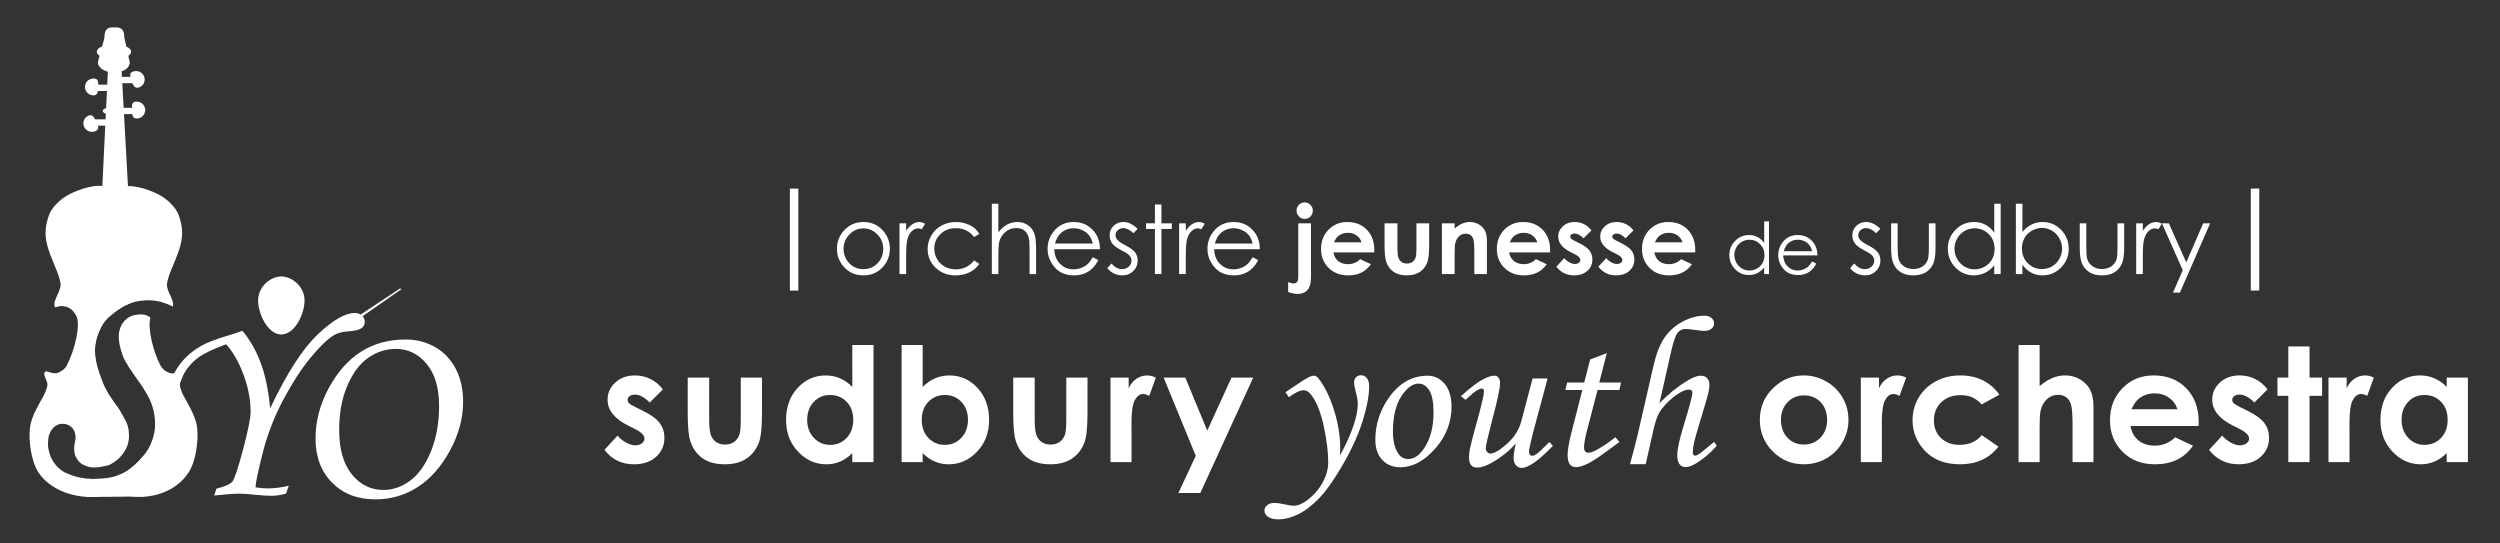 <?xml version="1.0" encoding="utf-8"?>
<!-- Generator: Adobe Illustrator 16.0.4, SVG Export Plug-In . SVG Version: 6.00 Build 0)  -->
<!DOCTYPE svg PUBLIC "-//W3C//DTD SVG 1.1//EN" "http://www.w3.org/Graphics/SVG/1.1/DTD/svg11.dtd">
<svg version="1.1" id="Layer_1" xmlns="http://www.w3.org/2000/svg" xmlns:xlink="http://www.w3.org/1999/xlink" x="0px" y="0px"
	 width="543px" height="118px" viewBox="29.5 98.5 543 118" enable-background="new 29.5 98.5 543 118" xml:space="preserve">
<rect x="29.5" y="98.5" width="543" height="118" fill="#333333" stroke="none"/>
<g>
	<path fill="#FFFFFF" d="M57.686,112.056c0,1.292-1.587,2.142-2.953,2.142H53.84c-1.366,0-3.091-0.905-3.091-2.198l1.426-5.235
		c0-1.293,0.299-2.318,1.665-2.318h0.893c1.366,0,1.762,0.88,1.762,2.173L57.686,112.056z"/>
	<path fill="#FFFFFF" d="M57.984,109.752c0,0.715-1.062,1.294-2.373,1.294h-2.702c-1.31,0-2.373-0.579-2.373-1.294v-0.035
		c0-0.714,1.062-1.294,2.373-1.294h2.702c1.311,0,2.373,0.58,2.373,1.294V109.752z"/>
	<g>
		<path fill="#FFFFFF" d="M54.185,117.578c0,0.38-0.351,0.688-0.785,0.688h-2.749c-0.434,0-0.786-0.308-0.786-0.688l0,0
			c0-0.38,0.352-0.688,0.786-0.688H53.4C53.834,116.89,54.185,117.198,54.185,117.578L54.185,117.578z"/>
		<path fill="#FFFFFF" d="M50.834,117.172c0,1.014-0.006,2.047-1.029,2.047s-1.851-0.821-1.851-1.834
			c0-1.012,0.829-1.834,1.851-1.834S50.834,116.158,50.834,117.172z"/>
	</g>
	<path fill="#FFFFFF" d="M59.226,115.889c0,0.379-0.352,0.688-0.786,0.688h-2.75c-0.433,0-0.785-0.308-0.785-0.688l0,0
		c0-0.38,0.352-0.688,0.785-0.688h2.75C58.874,115.201,59.226,115.508,59.226,115.889L59.226,115.889z"/>
	<path fill="#FFFFFF" d="M58.023,115.844c0.303,0.969,0.619,1.958,1.597,1.668c0.978-0.289,1.525-1.31,1.222-2.279
		c-0.304-0.969-1.342-1.521-2.321-1.231C57.544,114.291,57.721,114.874,58.023,115.844z"/>
	<path fill="#FFFFFF" d="M53.589,125.109c0,0.38-0.351,0.688-0.785,0.688h-2.749c-0.434,0-0.786-0.308-0.786-0.688l0,0
		c0-0.38,0.352-0.688,0.786-0.688h2.749C53.238,124.421,53.589,124.729,53.589,125.109L53.589,125.109z"/>
	<path fill="#FFFFFF" d="M50.276,124.666c0.477,0.901,0.958,1.824,0.049,2.278c-0.91,0.455-2.033,0.092-2.509-0.809
		c-0.476-0.902-0.126-2,0.784-2.455C49.509,123.227,49.8,123.765,50.276,124.666z"/>
	<path fill="#FFFFFF" d="M51.827,122.599c0,0.38,0.594,0.688,1.327,0.688H57.8c0.732,0,1.327-0.309,1.327-0.688l0,0
		c0-0.38-0.594-0.688-1.327-0.688h-4.646C52.421,121.911,51.827,122.219,51.827,122.599L51.827,122.599z"/>
	<path fill="#FFFFFF" d="M58.158,122.193c0,1.013,0.005,2.047,1.028,2.047c1.022,0,1.851-0.821,1.851-1.834
		c0-1.014-0.829-1.835-1.851-1.835S58.158,121.179,58.158,122.193z"/>
	<path fill="#FFFFFF" d="M57.177,167.646c-0.042,0.029-0.083,0.058-0.124,0.086c-0.128,0.091-0.249,0.189-0.364,0.292
		c-0.011,0.011-0.024,0.021-0.035,0.032c-0.002,0.002-0.004,0.004-0.006,0.006c-0.614,0.607-0.96,1.305-1.136,2.025
		c-0.087,0.355-0.277,0.68-0.201,2.1c0.039,0.314,0.072,1.323,0.849,3.595c0.513,1.502,2.954,4.733,3.421,5.396l-0.788-14.237
		C58.214,167.086,57.659,167.326,57.177,167.646z"/>
	<path fill="#FFFFFF" d="M60.492,197.659c-0.357,0.429-0.688,0.917-1.127,1.265c-0.181,0.188-0.371,0.363-0.569,0.529
		c0.26-0.245-1.653,1.606-3.467,2.171c-0.111,0.05-0.626,0.251-0.647,0.26c-1.874,0.736-5.822,0.603-5.293,0.657
		c0.205,0.021-0.427-0.042-0.657-0.064c-0.042,0-0.083-0.003-0.125-0.003l-0.314,3.986l12.679-0.139L60.492,197.659z"/>
	<path fill="#FFFFFF" d="M57.435,191.784c-0.084-0.159-0.201-0.83-0.255-0.983c-0.125-0.339-0.263-0.671-0.43-0.979
		c-0.569-1.05-1.1-2.12-1.816-3.081c-1.253-1.677-2.382-3.321-3.146-5.283c-0.834-2.146-1.551-4.158-1.646-6.486
		c-0.031-0.759,0.014-1.518,0.2-2.256c0.03-0.275,0.273-1.152,0.378-1.423c0.677-1.735,1.221-2.837,2.635-4.09
		c0.256-0.227,1.458-1.227,2.7-1.965c1.161-0.689,2.364-1.126,2.631-1.193l-2.773-50.125h-2.977l-4.149,85.964
		c1.5,0.293,2.925,0.014,4.468-0.398c0.062-0.046,0.135-0.079,0.212-0.118c1.928-0.993,3.571-2.885,3.942-4.99
		c0.078-0.441,0.113-0.891,0.11-1.339C57.518,192.784,57.438,191.839,57.435,191.784z"/>
	<g>
		<path fill="#FFFFFF" d="M47.572,202.347c-1.921-0.238-3.996-1.22-4.196-1.339c-1.406-0.84-2.564-2.25-3.053-3.819
			c-0.148-0.474-0.278-0.961-0.35-1.455c-0.072-0.494-0.041-0.967-0.024-1.462c0.012-0.34,0.053-0.68,0.136-1.011
			c0.344-1.376,1.354-2.665,2.885-2.718c1.562-0.054,2.74,0.976,2.928,2.506c0.083,0.677-0.103,1.338-0.219,2
			c-0.125,0.707-0.076,1.375,0.067,2.076c0.11,0.54,0.433,0.975,0.748,1.414c0.553,0.77,1.526,1.2,2.431,1.392
			c0.337,0.071,0.705,0.045,1.047,0.04c0.417-0.005,0.841-0.004,1.256-0.057c0.064-0.008,0.187-0.269,0.212-0.323
			c0.066-0.145,0.096-0.301,0.109-0.458c0.041-0.498-0.037-1.008-0.06-1.505c-0.034-0.703-0.02-1.407-0.006-2.11
			c0.015-0.84,0.015-1.679-0.002-2.52c-0.017-0.906-0.037-1.812-0.038-2.717c0-0.907,0.01-1.814,0.005-2.722
			c-0.004-0.842-0.022-1.684-0.031-2.526c-0.008-0.703-0.005-1.405-0.003-2.107c0.001-0.516,0-1.03-0.012-1.545
			c-0.004-0.22-0.018-0.44-0.008-0.66c0-0.015,0.009-0.05,0.003-0.063c-0.714-1.655-1.262-4.187-1.265-4.729
			c0-0.028-0.085-2.302,0.166-3.292c0.03-0.275,0.402-1.54,0.568-1.886c0.033-0.068,0.598-1.247,0.671-1.394l0.498-30.397
			c-2.439-0.511-6.363,1.078-7.869,1.949c-1.913,1.109-3.511,2.862-4.015,4.292c-0.762,2.165-1.064,4.031-0.354,6.695
			c0.679,2.549,2.023,4.971,2.64,7.181c0.399,1.428,0.199,1.633-0.003,2.347c-0.25,0.887-1.143,2.257-1.125,3.158
			c0.025,1.31,0.545,0.203,1.971,0.414c1.516,0.224,2.063,0.946,2.703,1.935c1.201,1.857-0.319,7.861-1.971,10.923
			c-0.615,1.142-1.68,1.524-2.007,1.635c-1.414,0.482-2.781-1.135-2.888,0.265c-0.025,0.331,0.593,1.593,0.668,1.986
			c0.105,0.542-0.145,1.077-0.283,1.517c-0.27,0.852-0.842,1.729-1.291,2.572c-1.041,1.948-2.049,3.739-2.234,5.885
			c-0.232,2.701,0.287,6.967,1.892,9.417c2.506,3.824,8.056,5.793,13.061,5.21l0.078-3.719
			C50.468,202.622,48.696,202.537,47.572,202.347z"/>
		<path fill="#FFFFFF" d="M68.65,151.922c0.717-2.665,0.42-4.531-0.336-6.694c-0.5-1.428-2.093-3.177-4.003-4.28
			c-1.502-0.869-5.422-2.446-7.863-1.928l0.624,25.62c1.761-0.837,4.048-0.915,4.321-0.909c0.809-0.061,1.9,0.084,2.675,0.23
			c0.266,0.05,2.442,0.727,2.964,1.152c0.042-0.101,0.064-0.258,0.07-0.5c0.021-0.902-0.87-2.269-1.117-3.155
			c-0.2-0.715-0.399-0.918,0.003-2.347C66.612,156.898,67.962,154.473,68.65,151.922z"/>
		<path fill="#FFFFFF" d="M72.356,191.73c-0.178-2.145-1.182-3.934-2.217-5.879c-0.448-0.841-1.017-1.715-1.284-2.568
			c-0.137-0.439-0.385-0.974-0.279-1.515c0.077-0.394,0.698-1.658,0.674-1.988c-0.104-1.399-1.475,0.221-2.888-0.257
			c-0.326-0.11-1.39-0.489-2.001-1.63c-1.501-2.794-2.881-8.038-2.188-10.342c-0.114-0.088-0.223-0.18-0.324-0.283
			c-0.056-0.047-0.088-0.079-0.112-0.103c-0.012-0.006-0.024-0.013-0.037-0.02c-1.289-0.635-3.13-0.388-4.45,0.451
			c-0.035,0.024-0.07,0.048-0.105,0.072l0.25,10.296c0.038,0.085,0.075,0.172,0.11,0.258c0.033,0.042,0.068,0.08,0.099,0.127
			c1.384,2.153,3.756,5.144,4.722,7.645c0.453,1.171,0.727,2.356,0.821,3.61c0.092,1.223,0.017,2.485-0.314,3.67
			c-0.359,1.289-0.911,2.554-1.713,3.631c-0.16,0.215-0.337,0.415-0.512,0.615c-0.403,0.458-0.756,1.014-1.241,1.4
			c-0.167,0.173-0.345,0.334-0.527,0.49c-0.29,0.275-0.59,0.536-0.902,0.781l0.149,6.127c5.003,0.568,9.833-1.337,12.35-5.167
			C72.051,198.698,72.582,194.43,72.356,191.73z"/>
	</g>
</g>
<g>
	<path fill="#FFFFFF" d="M92.23,203.997l-0.613,1.726c-1.211,0.312-2.246,0.468-3.104,0.468c-0.917,0-2.128-0.078-3.631-0.234
		c-1.425-0.156-2.558-0.233-3.397-0.233c-1.19,0-3.016,0.136-5.476,0.409l0.497-1.491c1.832-0.468,2.982-0.974,3.45-1.52
		c0.468-0.546,1.247-2.88,2.339-7.003c1.091-4.123,1.638-6.837,1.638-8.143c0-2.612-0.508-5.292-1.521-8.041
		c-1.013-2.749-2.281-4.971-3.801-6.667c-2.865,1.053-4.917,2.042-6.155,2.968c-1.238,0.926-2.232,2.062-2.982,3.407
		c-0.75,1.345-1.125,2.524-1.125,3.538c0,0.994,0.448,1.92,1.345,2.778c0.76,0.741,1.14,1.394,1.14,1.959
		c0,0.507-0.151,0.926-0.453,1.257c-0.303,0.332-0.677,0.497-1.125,0.497c-0.8,0-1.473-0.39-2.018-1.17
		c-0.741-1.071-1.111-2.358-1.111-3.859c0-2.164,0.604-4.2,1.813-6.111c1.208-1.91,2.895-3.509,5.059-4.795
		c1.267-0.76,3.353-1.569,6.257-2.427c1.072-0.312,2.037-0.633,2.895-0.965c1.645,1.969,2.967,4.284,3.966,6.944
		c0.999,2.661,1.684,5.96,2.057,9.897c3.62-7.612,7.07-12.966,10.35-16.06c3.28-3.094,5.952-4.641,8.016-4.641
		c0.643,0,1.167,0.186,1.576,0.556c0.409,0.37,0.613,0.829,0.613,1.374c0,0.565-0.239,1.023-0.717,1.374s-1.41,0.575-2.795,0.673
		c-1.366,0.098-2.419,0.371-3.16,0.82c-1.464,0.898-3.186,2.557-5.166,4.978c-1.98,2.42-3.937,5.446-5.868,9.077
		s-3.401,7.41-4.409,11.338c-1.008,3.928-1.55,6.486-1.627,7.675c0.919,0.157,1.829,0.234,2.728,0.234
		C89.082,204.582,90.587,204.387,92.23,203.997z"/>
</g>
<g>
	<path fill="#FFFFFF" d="M117.578,172.24c2.382,0,4.534,0.553,6.453,1.659c1.919,1.106,3.409,2.685,4.469,4.737
		c1.059,2.052,1.588,4.439,1.588,7.162c0,3.556-0.955,7.083-2.865,10.581c-1.911,3.5-4.246,6.137-7.006,7.915
		c-2.762,1.778-5.825,2.667-9.191,2.667c-3.876,0-7.011-1.21-9.403-3.631c-2.392-2.42-3.588-5.607-3.588-9.56
		c0-3.782,0.955-7.437,2.865-10.964c1.91-3.526,4.254-6.169,7.035-7.928C110.712,173.119,113.928,172.24,117.578,172.24z
		 M115.507,174.282c-2.194,0-4.212,0.648-6.056,1.945c-1.844,1.297-3.352,3.322-4.524,6.076c-1.173,2.754-1.759,5.948-1.759,9.583
		c0,4.165,0.917,7.377,2.751,9.639c1.834,2.262,4.123,3.393,6.865,3.393c2.042,0,3.976-0.672,5.801-2.016
		c1.824-1.344,3.328-3.459,4.51-6.346c1.182-2.886,1.773-6.204,1.773-9.951c0-3.88-0.903-6.904-2.709-9.072
		C120.352,175.365,118.135,174.282,115.507,174.282z"/>
</g>
<g>
	<path fill="#FFFFFF" d="M95.647,163.801c0.001,2.646-1.921,7.258-5.042,7.359c-3.12-0.102-5.042-4.713-5.042-7.359
		c-0.048-2.683,2.252-5.134,5.042-5.271C93.395,158.667,95.696,161.118,95.647,163.801z"/>
</g>
<polygon fill="#FFFFFF" points="116.718,161.286 116.377,161.166 107.073,167.32 107.398,167.775 "/>
<rect x="201.059" y="139.462" fill="#FFFFFF" width="1.841" height="22.147"/>
<g>
	<path fill="#FFFFFF" d="M421.253,180.041c1.731,0,3.36,0.433,4.884,1.3c1.521,0.867,2.714,2.04,3.568,3.525
		c0.854,1.484,1.282,3.087,1.282,4.808c0,1.732-0.431,3.352-1.293,4.858c-0.86,1.508-2.032,2.686-3.519,3.535
		c-1.483,0.85-3.119,1.274-4.908,1.274c-2.63,0-4.878-0.936-6.737-2.809c-1.861-1.873-2.791-4.148-2.791-6.823
		c0-2.868,1.054-5.259,3.153-7.171C416.738,180.874,418.857,180.041,421.253,180.041z M421.328,184.377
		c-1.43,0-2.621,0.497-3.574,1.493c-0.951,0.996-1.429,2.27-1.429,3.82c0,1.596,0.473,2.891,1.414,3.88
		c0.939,0.991,2.131,1.484,3.573,1.484s2.642-0.5,3.599-1.5c0.958-1.001,1.437-2.288,1.437-3.864c0-1.573-0.47-2.854-1.413-3.839
		C423.995,184.869,422.795,184.377,421.328,184.377z"/>
	<path fill="#FFFFFF" d="M433.671,180.513h3.946v2.312c0.425-0.91,0.995-1.602,1.706-2.074c0.706-0.474,1.48-0.709,2.327-0.709
		c0.596,0,1.22,0.158,1.871,0.472l-1.436,3.965c-0.537-0.27-0.985-0.406-1.333-0.406c-0.708,0-1.306,0.438-1.796,1.317
		c-0.488,0.877-0.733,2.598-0.733,5.162l0.02,0.896v7.422h-4.572V180.513L433.671,180.513z"/>
	<path fill="#FFFFFF" d="M463.764,184.226l-3.831,2.108c-0.721-0.754-1.434-1.276-2.138-1.568s-1.527-0.439-2.475-0.439
		c-1.723,0-3.115,0.515-4.18,1.542c-1.064,1.027-1.598,2.343-1.598,3.948c0,1.561,0.514,2.836,1.538,3.824
		c1.023,0.987,2.369,1.482,4.035,1.482c2.061,0,3.668-0.703,4.814-2.108l3.633,2.487c-1.97,2.56-4.748,3.839-8.335,3.839
		c-3.227,0-5.757-0.957-7.582-2.869c-1.829-1.911-2.74-4.149-2.74-6.713c0-1.779,0.441-3.415,1.329-4.911
		c0.89-1.495,2.131-2.67,3.724-3.525c1.589-0.854,3.367-1.282,5.337-1.282c1.822,0,3.46,0.364,4.91,1.087
		C461.656,181.855,462.846,182.886,463.764,184.226z"/>
	<path fill="#FFFFFF" d="M467.936,173.43h4.568v8.94c0.899-0.777,1.806-1.358,2.719-1.746c0.908-0.388,1.831-0.583,2.767-0.583
		c1.82,0,3.354,0.631,4.604,1.889c1.07,1.092,1.604,2.693,1.604,4.809v12.13h-4.538v-8.047c0-2.126-0.104-3.564-0.304-4.319
		c-0.201-0.753-0.549-1.317-1.035-1.686c-0.491-0.372-1.096-0.558-1.815-0.558c-0.937,0-1.733,0.311-2.405,0.927
		c-0.668,0.62-1.134,1.465-1.392,2.532c-0.135,0.552-0.203,1.812-0.203,3.781v7.371h-4.567v-25.44H467.936z"/>
	<path fill="#FFFFFF" d="M507.038,191.024h-14.794c0.214,1.306,0.784,2.342,1.713,3.114c0.925,0.769,2.112,1.155,3.551,1.155
		c1.724,0,3.197-0.603,4.438-1.808l3.878,1.824c-0.964,1.373-2.122,2.386-3.479,3.044c-1.348,0.658-2.95,0.987-4.806,0.987
		c-2.88,0-5.221-0.908-7.033-2.725c-1.811-1.815-2.716-4.089-2.716-6.824c0-2.799,0.904-5.125,2.704-6.975
		c1.808-1.849,4.069-2.775,6.793-2.775c2.89,0,5.241,0.927,7.051,2.775c1.813,1.85,2.719,4.293,2.719,7.331L507.038,191.024z
		 M502.433,187.396c-0.304-1.023-0.902-1.856-1.8-2.497c-0.893-0.642-1.935-0.961-3.116-0.961c-1.286,0-2.411,0.36-3.381,1.079
		c-0.604,0.451-1.172,1.244-1.688,2.379H502.433z"/>
	<path fill="#FFFFFF" d="M522,183.078l-2.847,2.852c-1.158-1.148-2.211-1.722-3.157-1.722c-0.515,0-0.921,0.109-1.214,0.329
		c-0.291,0.221-0.44,0.495-0.44,0.819c0,0.247,0.096,0.474,0.281,0.683c0.185,0.208,0.643,0.492,1.373,0.853l1.688,0.843
		c1.774,0.877,2.995,1.771,3.659,2.683c0.666,0.91,0.995,1.98,0.995,3.206c0,1.628-0.598,2.991-1.794,4.082
		c-1.2,1.091-2.806,1.636-4.817,1.636c-2.676,0-4.812-1.046-6.411-3.138l2.837-3.088c0.54,0.632,1.172,1.14,1.896,1.526
		c0.728,0.388,1.367,0.583,1.931,0.583c0.609,0,1.097-0.146,1.47-0.439c0.371-0.292,0.558-0.628,0.558-1.011
		c0-0.708-0.669-1.401-2.01-2.076l-1.549-0.776c-2.973-1.496-4.455-3.368-4.455-5.617c0-1.451,0.555-2.691,1.676-3.72
		c1.122-1.029,2.552-1.544,4.298-1.544c1.188,0,2.313,0.261,3.363,0.785C520.381,181.348,521.271,182.101,522,183.078z"/>
	<path fill="#FFFFFF" d="M526.526,173.749h4.604v6.764h2.733v3.965h-2.733v14.391h-4.604v-14.391h-2.363v-3.965h2.363V173.749z"/>
	<path fill="#FFFFFF" d="M535.244,180.513h3.951v2.312c0.428-0.91,0.992-1.602,1.702-2.074c0.708-0.474,1.483-0.709,2.329-0.709
		c0.597,0,1.218,0.158,1.872,0.472l-1.438,3.965c-0.535-0.27-0.98-0.406-1.328-0.406c-0.709,0-1.31,0.438-1.798,1.317
		c-0.488,0.878-0.734,2.598-0.734,5.162l0.017,0.896v7.422h-4.572L535.244,180.513L535.244,180.513z"/>
	<path fill="#FFFFFF" d="M560.924,180.513h4.604v18.356h-4.604v-1.94c-0.896,0.856-1.803,1.471-2.705,1.846
		c-0.906,0.378-1.884,0.566-2.939,0.566c-2.372,0-4.421-0.918-6.15-2.758c-1.73-1.839-2.597-4.126-2.597-6.858
		c0-2.834,0.838-5.157,2.513-6.967c1.675-1.811,3.707-2.717,6.102-2.717c1.099,0,2.133,0.208,3.099,0.625
		c0.968,0.417,1.86,1.042,2.681,1.872v-2.025H560.924z M556.085,184.294c-1.428,0-2.61,0.501-3.551,1.508
		c-0.941,1.008-1.412,2.298-1.412,3.873c0,1.585,0.479,2.89,1.438,3.912c0.959,1.025,2.141,1.537,3.538,1.537
		c1.448,0,2.646-0.504,3.601-1.511c0.953-1.006,1.43-2.325,1.43-3.954c0-1.598-0.477-2.891-1.43-3.881
		C558.744,184.789,557.539,184.294,556.085,184.294z"/>
</g>
<g>
	<path fill="#FFFFFF" d="M173.472,183.08l-2.852,2.852c-1.157-1.148-2.208-1.721-3.153-1.721c-0.518,0-0.924,0.109-1.216,0.329
		c-0.292,0.22-0.438,0.493-0.438,0.818c0,0.249,0.092,0.475,0.278,0.683c0.186,0.209,0.644,0.493,1.375,0.854l1.687,0.842
		c1.777,0.878,2.998,1.771,3.661,2.684c0.664,0.91,0.995,1.979,0.995,3.206c0,1.628-0.598,2.989-1.796,4.081
		c-1.199,1.091-2.804,1.636-4.817,1.636c-2.677,0-4.814-1.046-6.411-3.137l2.834-3.087c0.541,0.63,1.173,1.139,1.899,1.525
		c0.726,0.389,1.368,0.583,1.931,0.583c0.607,0,1.097-0.146,1.468-0.439c0.372-0.292,0.557-0.629,0.557-1.011
		c0-0.708-0.67-1.399-2.007-2.075l-1.553-0.776c-2.969-1.497-4.453-3.369-4.453-5.618c0-1.45,0.56-2.69,1.678-3.72
		c1.119-1.029,2.55-1.542,4.293-1.542c1.192,0,2.315,0.26,3.367,0.784C171.851,181.35,172.741,182.102,173.472,183.08z"/>
	<path fill="#FFFFFF" d="M178.873,180.515h4.655v8.84c0,1.722,0.118,2.918,0.355,3.587c0.236,0.668,0.618,1.188,1.143,1.56
		c0.523,0.371,1.169,0.557,1.936,0.557c0.766,0,1.417-0.183,1.953-0.548c0.536-0.365,0.934-0.902,1.192-1.612
		c0.191-0.528,0.288-1.659,0.288-3.391v-8.993H195v7.778c0,3.208-0.251,5.398-0.759,6.58c-0.618,1.439-1.529,2.546-2.732,3.313
		c-1.204,0.771-2.733,1.156-4.589,1.156c-2.013,0-3.642-0.449-4.882-1.349c-1.245-0.899-2.118-2.154-2.625-3.762
		c-0.361-1.113-0.539-3.138-0.539-6.072L178.873,180.515L178.873,180.515z"/>
	<path fill="#FFFFFF" d="M214.621,173.431h4.606v25.442h-4.606v-1.941c-0.899,0.856-1.8,1.47-2.705,1.846
		c-0.905,0.378-1.885,0.565-2.94,0.565c-2.37,0-4.421-0.919-6.151-2.757c-1.73-1.84-2.594-4.126-2.594-6.858
		c0-2.833,0.837-5.156,2.511-6.965c1.672-1.812,3.707-2.717,6.099-2.717c1.102,0,2.135,0.207,3.101,0.623
		c0.966,0.416,1.86,1.041,2.68,1.872L214.621,173.431L214.621,173.431z M209.779,184.294c-1.424,0-2.606,0.504-3.548,1.51
		c-0.941,1.008-1.411,2.298-1.411,3.873c0,1.585,0.479,2.89,1.437,3.913s2.138,1.536,3.539,1.536c1.447,0,2.646-0.503,3.599-1.51
		c0.954-1.008,1.43-2.326,1.43-3.956c0-1.598-0.476-2.891-1.43-3.881C212.44,184.791,211.236,184.294,209.779,184.294z"/>
	<path fill="#FFFFFF" d="M229.905,173.431v9.109c0.832-0.831,1.732-1.456,2.699-1.872c0.967-0.417,2.002-0.623,3.105-0.623
		c2.394,0,4.43,0.904,6.106,2.717c1.676,1.809,2.514,4.133,2.514,6.965c0,2.732-0.865,5.018-2.598,6.858
		c-1.732,1.838-3.786,2.757-6.158,2.757c-1.056,0-2.042-0.188-2.952-0.565c-0.912-0.376-1.816-0.99-2.716-1.846v1.941h-4.572V173.43
		L229.905,173.431L229.905,173.431z M234.748,184.294c-1.45,0-2.654,0.497-3.61,1.485c-0.957,0.99-1.434,2.283-1.434,3.881
		c0,1.63,0.477,2.948,1.434,3.956c0.956,1.007,2.16,1.51,3.61,1.51c1.405,0,2.589-0.512,3.552-1.536
		c0.961-1.023,1.441-2.328,1.441-3.913c0-1.575-0.472-2.865-1.417-3.873C237.38,184.798,236.187,184.294,234.748,184.294z"/>
	<path fill="#FFFFFF" d="M249.576,180.515h4.657v8.84c0,1.722,0.117,2.918,0.354,3.587c0.237,0.668,0.618,1.188,1.142,1.56
		c0.525,0.371,1.169,0.557,1.936,0.557c0.768,0,1.419-0.183,1.954-0.548c0.535-0.365,0.932-0.902,1.192-1.612
		c0.192-0.528,0.288-1.659,0.288-3.391v-8.993h4.606v7.778c0,3.208-0.254,5.398-0.76,6.58c-0.618,1.439-1.529,2.546-2.733,3.313
		c-1.203,0.771-2.732,1.156-4.588,1.156c-2.014,0-3.642-0.449-4.883-1.349c-1.244-0.899-2.117-2.154-2.624-3.762
		c-0.36-1.113-0.541-3.138-0.541-6.072V180.515L249.576,180.515z"/>
	<path fill="#FFFFFF" d="M270.698,180.515h3.948v2.312c0.429-0.911,0.996-1.603,1.703-2.074c0.709-0.473,1.486-0.708,2.33-0.708
		c0.596,0,1.219,0.156,1.873,0.47l-1.435,3.965c-0.539-0.269-0.984-0.403-1.332-0.403c-0.708,0-1.309,0.438-1.798,1.313
		c-0.488,0.878-0.733,2.599-0.733,5.164l0.017,0.895v7.424h-4.572L270.698,180.515L270.698,180.515z"/>
	<path fill="#FFFFFF" d="M282.243,180.515h4.707l4.768,11.519l5.262-11.519h4.72l-11.496,25.07h-4.758l3.774-8.083L282.243,180.515z
		"/>
</g>
<g>
	<path fill="#FFFFFF" d="M309.436,184.766l-0.729-1.075l1.69-1.142c1.646-1.127,2.804-1.852,3.477-2.172
		c0.379-0.183,0.729-0.275,1.05-0.275c0.322,0,0.625,0.185,0.914,0.548c1.343,1.691,2.47,3.971,3.384,6.841
		c0.915,2.87,1.369,5.651,1.369,8.348c0,0.351-0.014,0.882-0.045,1.6c2.574-4.743,3.864-8.509,3.864-11.3
		c0-0.578-0.132-1.348-0.388-2.31c-0.276-1.067-0.414-1.829-0.414-2.287c0-0.442,0.141-0.807,0.424-1.097
		c0.279-0.29,0.636-0.435,1.062-0.435c0.536,0,0.966,0.204,1.291,0.619c0.327,0.409,0.492,0.996,0.492,1.758
		c0,1.966-0.448,4.415-1.347,7.348c-0.902,2.933-2.312,6.087-4.24,9.462c-1.932,3.375-3.689,5.881-5.281,7.521
		c-1.592,1.636-3.132,2.812-4.617,3.519c-1.483,0.71-2.891,1.063-4.217,1.063c-1.005,0-1.763-0.187-2.274-0.561
		c-0.509-0.372-0.765-0.818-0.765-1.337c0-0.456,0.198-0.848,0.595-1.177c0.397-0.328,0.929-0.492,1.6-0.492
		c0.518,0,1.227,0.098,2.126,0.298c0.959,0.213,1.614,0.319,1.965,0.319c0.929,0,1.911-0.388,2.949-1.164
		c1.415-1.065,2.54-2.338,3.371-3.813c0.829-1.478,1.245-2.969,1.245-4.477c0-2.115-0.309-4.658-0.926-7.626
		c-0.619-2.968-1.49-5.237-2.615-6.804c-0.567-0.808-1.168-1.21-1.809-1.21C311.891,183.258,310.823,183.758,309.436,184.766z"/>
	<path fill="#FFFFFF" d="M339.562,180.102c1.492,0,2.733,0.595,3.726,1.784c0.987,1.188,1.485,2.842,1.485,4.96
		c0,3.382-1.19,6.418-3.567,9.107c-2.375,2.69-4.89,4.035-7.54,4.035c-1.63,0-2.945-0.534-3.943-1.6
		c-1-1.065-1.498-2.522-1.498-4.364c0-3.201,0.916-6.158,2.744-8.87C333.268,181.786,336.131,180.102,339.562,180.102z
		 M337.618,181.816c-1.295,0-2.55,0.926-3.761,2.777c-1.211,1.851-1.814,4.408-1.814,7.669c0,1.98,0.372,3.542,1.118,4.686
		c0.549,0.839,1.278,1.256,2.19,1.256c1.283,0,2.449-0.792,3.5-2.376c1.342-2.058,2.014-4.61,2.014-7.658
		c0-2.286-0.309-3.916-0.928-4.892C339.32,182.305,338.546,181.816,337.618,181.816z"/>
	<path fill="#FFFFFF" d="M362.386,180.697h3.255l-2.146,7.988c-1.266,4.64-1.898,7.279-1.898,7.92c0,0.291,0.07,0.512,0.207,0.662
		c0.137,0.155,0.288,0.23,0.457,0.23c0.258,0,0.562-0.114,0.915-0.344c0.503-0.35,1.455-1.233,2.857-2.651l0.754,0.845
		c-3.063,3.186-5.318,4.776-6.769,4.776c-0.484,0-0.9-0.186-1.246-0.559c-0.34-0.374-0.514-0.902-0.514-1.588
		c0-0.793,0.166-1.853,0.495-3.178c-1.354,1.554-3.03,2.919-5.024,4.092c-1.322,0.776-2.474,1.166-3.449,1.166
		c-0.533,0-0.951-0.177-1.254-0.528c-0.306-0.35-0.457-0.907-0.457-1.668c0-0.595,0.067-1.236,0.203-1.923
		c0.201-0.961,0.703-2.893,1.508-5.792c1.022-3.675,1.535-5.882,1.535-6.613c0-0.428-0.153-0.641-0.459-0.641
		c-0.271,0-0.648,0.142-1.119,0.423c-0.473,0.282-1.279,0.964-2.422,2.046l-1.008-0.801c2.041-1.829,3.601-3.028,4.672-3.601
		c1.078-0.57,1.941-0.857,2.599-0.857c0.364,0,0.661,0.134,0.892,0.401c0.229,0.266,0.342,0.683,0.342,1.246
		c0,1.054-0.549,3.64-1.646,7.76c-0.976,3.707-1.461,5.821-1.461,6.341c0,0.32,0.101,0.596,0.31,0.823
		c0.203,0.227,0.426,0.344,0.672,0.344c0.852,0,2.062-0.705,3.631-2.115c1.565-1.409,2.598-3.011,3.082-4.81L362.386,180.697z"/>
	<path fill="#FFFFFF" d="M374.876,176.583l3.629-1.394l-1.644,6.397h4.73l-0.365,1.624h-4.736l-1.994,7.66
		c-0.63,2.3-0.947,3.899-0.947,4.796c0,0.412,0.088,0.71,0.264,0.893c0.177,0.184,0.416,0.273,0.722,0.273
		c0.47,0,1.194-0.281,2.171-0.844c1.279-0.748,2.501-1.594,3.656-2.538l0.867,1.051c-3.336,2.514-5.568,4.054-6.694,4.617
		c-1.13,0.564-2.036,0.847-2.724,0.847c-0.561,0-1.008-0.206-1.336-0.618c-0.326-0.411-0.49-1.082-0.49-2.011
		c0-1.097,0.291-2.774,0.869-5.029l2.328-9.097h-3.705l0.412-1.624h3.705L374.876,176.583z"/>
	<path fill="#FFFFFF" d="M401.801,194.479l0.592,0.845c-1.399,1.554-2.842,2.79-4.317,3.703c-1.005,0.626-1.836,0.938-2.491,0.938
		c-0.533,0-0.965-0.215-1.291-0.641c-0.33-0.426-0.49-1.088-0.49-1.988c0-0.61,0.125-1.497,0.375-2.662
		c0.252-1.168,0.965-3.67,2.137-7.51c0.52-1.89,0.778-2.994,0.778-3.315c0-0.488-0.26-0.731-0.778-0.731
		c-0.644,0-1.445,0.32-2.408,0.958c-1.346,0.882-2.536,2.005-3.575,3.375c-0.656,0.874-1.188,2.171-1.583,3.892l-1.803,7.98h-3.405
		c0.729-2.664,1.295-4.839,1.688-6.53l3.361-14.658c0.608-2.708,1.414-4.793,2.408-6.254c1.001-1.461,2.307-2.628,3.913-3.501
		c1.604-0.871,3.192-1.306,4.763-1.306c0.656,0,1.176,0.162,1.557,0.486c0.383,0.324,0.571,0.735,0.571,1.229
		c0,0.418-0.187,0.785-0.562,1.101c-0.374,0.318-0.88,0.476-1.521,0.476c-0.368,0-0.84-0.041-1.421-0.122
		c-1.312-0.192-2.219-0.289-2.722-0.289c-0.703,0-1.276,0.283-1.717,0.849c-0.44,0.567-0.901,1.897-1.375,3.997l-2.549,11.282
		c1.817-1.902,3.791-3.506,5.926-4.815c1.251-0.777,2.262-1.165,3.021-1.165c0.595,0,1.062,0.177,1.396,0.527
		c0.339,0.348,0.506,0.836,0.506,1.462c0,0.518-0.062,1.037-0.188,1.554c-0.194,0.899-0.662,2.53-1.396,4.892
		c-0.993,3.262-1.578,5.287-1.753,6.079c-0.178,0.792-0.264,1.5-0.264,2.127c0,0.244,0.038,0.426,0.125,0.548
		c0.081,0.122,0.208,0.183,0.376,0.183c0.367,0,1.054-0.433,2.058-1.304C400.305,195.698,400.992,195.135,401.801,194.479z"/>
</g>
<g>
	<path fill="#FFFFFF" d="M217.039,146.72c1.698,0,3.104,0.615,4.22,1.844c1.016,1.122,1.522,2.45,1.522,3.982
		c0,1.539-0.536,2.886-1.607,4.035c-1.073,1.152-2.45,1.729-4.135,1.729c-1.692,0-3.073-0.577-4.145-1.729
		c-1.074-1.149-1.609-2.496-1.609-4.035c0-1.525,0.507-2.85,1.522-3.972C213.924,147.338,215.334,146.72,217.039,146.72z
		 M217.034,148.108c-1.178,0-2.193,0.434-3.041,1.309c-0.847,0.87-1.27,1.923-1.27,3.16c0,0.796,0.192,1.537,0.579,2.226
		c0.385,0.69,0.907,1.221,1.565,1.597c0.657,0.375,1.379,0.563,2.166,0.563c0.786,0,1.508-0.188,2.165-0.563
		c0.658-0.375,1.18-0.907,1.565-1.597c0.387-0.688,0.579-1.43,0.579-2.226c0-1.236-0.425-2.29-1.275-3.16
		C219.218,148.542,218.206,148.108,217.034,148.108z"/>
	<path fill="#FFFFFF" d="M224.868,147.005h1.449v1.61c0.432-0.634,0.886-1.109,1.368-1.424c0.479-0.314,0.979-0.471,1.498-0.471
		c0.392,0,0.811,0.126,1.256,0.375l-0.739,1.196c-0.298-0.129-0.547-0.192-0.75-0.192c-0.474,0-0.93,0.193-1.368,0.582
		c-0.438,0.389-0.773,0.991-1.002,1.809c-0.176,0.627-0.263,1.898-0.263,3.808v3.727h-1.449V147.005z"/>
	<path fill="#FFFFFF" d="M242.199,149.294l-1.124,0.699c-0.972-1.29-2.296-1.935-3.976-1.935c-1.343,0-2.457,0.434-3.344,1.296
		c-0.887,0.862-1.331,1.911-1.331,3.146c0,0.804,0.204,1.558,0.612,2.265c0.407,0.709,0.967,1.259,1.68,1.65
		c0.71,0.392,1.508,0.586,2.391,0.586c1.621,0,2.94-0.645,3.967-1.933l1.124,0.738c-0.527,0.793-1.234,1.409-2.123,1.847
		c-0.887,0.436-1.897,0.656-3.033,0.656c-1.742,0-3.188-0.554-4.335-1.663c-1.148-1.108-1.722-2.455-1.722-4.042
		c0-1.066,0.269-2.056,0.805-2.972c0.538-0.915,1.275-1.63,2.213-2.142c0.938-0.514,1.989-0.771,3.151-0.771
		c0.729,0,1.433,0.113,2.111,0.335c0.678,0.223,1.255,0.515,1.728,0.87C241.467,148.285,241.868,148.741,242.199,149.294z"/>
	<path fill="#FFFFFF" d="M244.924,142.75h1.418v6.229c0.574-0.756,1.206-1.321,1.894-1.696c0.689-0.374,1.436-0.563,2.239-0.563
		c0.823,0,1.556,0.21,2.194,0.627c0.638,0.42,1.108,0.981,1.412,1.688c0.304,0.706,0.457,1.812,0.457,3.318v5.672h-1.418v-5.257
		c0-1.269-0.051-2.116-0.152-2.542c-0.177-0.729-0.496-1.28-0.958-1.647c-0.463-0.366-1.068-0.55-1.818-0.55
		c-0.858,0-1.625,0.283-2.304,0.849c-0.68,0.568-1.127,1.271-1.342,2.107c-0.136,0.541-0.203,1.54-0.203,2.999v4.041h-1.418
		L244.924,142.75L244.924,142.75z"/>
	<path fill="#FFFFFF" d="M266.854,154.37l1.195,0.629c-0.391,0.768-0.846,1.388-1.358,1.862c-0.514,0.472-1.092,0.832-1.734,1.078
		s-1.369,0.371-2.179,0.371c-1.799,0-3.205-0.59-4.218-1.768c-1.014-1.179-1.521-2.51-1.521-3.996c0-1.398,0.428-2.644,1.288-3.737
		c1.087-1.392,2.543-2.088,4.368-2.088c1.879,0,3.381,0.714,4.502,2.139c0.798,1.005,1.203,2.262,1.217,3.768h-9.917
		c0.026,1.28,0.436,2.328,1.227,3.147c0.791,0.818,1.767,1.227,2.931,1.227c0.56,0,1.106-0.098,1.637-0.292
		c0.531-0.196,0.984-0.454,1.354-0.777C266.018,155.61,266.42,155.089,266.854,154.37z M266.854,151.4
		c-0.189-0.756-0.464-1.359-0.827-1.813c-0.361-0.453-0.839-0.816-1.436-1.093c-0.594-0.276-1.22-0.415-1.875-0.415
		c-1.082,0-2.012,0.347-2.789,1.042c-0.569,0.508-0.998,1.267-1.289,2.279H266.854L266.854,151.4z"/>
	<path fill="#FFFFFF" d="M276.599,148.211l-0.912,0.941c-0.759-0.735-1.5-1.103-2.223-1.103c-0.463,0-0.856,0.151-1.184,0.454
		c-0.329,0.306-0.492,0.659-0.492,1.064c0,0.357,0.133,0.698,0.404,1.024c0.271,0.331,0.839,0.719,1.705,1.164
		c1.056,0.546,1.773,1.072,2.153,1.581c0.373,0.513,0.558,1.09,0.558,1.733c0,0.904-0.318,1.67-0.955,2.298
		c-0.635,0.628-1.43,0.943-2.383,0.943c-0.636,0-1.243-0.14-1.822-0.417c-0.579-0.276-1.056-0.658-1.436-1.145l0.893-1.012
		c0.725,0.818,1.491,1.226,2.304,1.226c0.569,0,1.054-0.184,1.453-0.547c0.398-0.366,0.6-0.794,0.6-1.287
		c0-0.406-0.132-0.766-0.396-1.084c-0.264-0.309-0.86-0.701-1.788-1.174c-0.994-0.512-1.671-1.02-2.03-1.52
		c-0.359-0.5-0.537-1.07-0.537-1.711c0-0.838,0.285-1.534,0.855-2.087c0.572-0.555,1.294-0.832,2.167-0.832
		C274.549,146.72,275.57,147.217,276.599,148.211z"/>
	<path fill="#FFFFFF" d="M280.345,142.912h1.419v4.093h2.248v1.227h-2.248v9.793h-1.419v-9.793h-1.933v-1.227h1.933V142.912z"/>
	<path fill="#FFFFFF" d="M285.604,147.005h1.45v1.61c0.431-0.634,0.887-1.109,1.366-1.424c0.479-0.314,0.979-0.471,1.499-0.471
		c0.393,0,0.811,0.126,1.256,0.375l-0.739,1.196c-0.298-0.129-0.547-0.192-0.75-0.192c-0.472,0-0.93,0.193-1.368,0.582
		c-0.439,0.389-0.771,0.991-1.001,1.809c-0.177,0.627-0.263,1.898-0.263,3.808v3.727h-1.45V147.005L285.604,147.005z"/>
	<path fill="#FFFFFF" d="M301.579,154.37l1.194,0.629c-0.391,0.768-0.845,1.388-1.357,1.862c-0.516,0.472-1.094,0.832-1.735,1.078
		c-0.643,0.246-1.369,0.371-2.179,0.371c-1.799,0-3.205-0.59-4.219-1.768c-1.014-1.179-1.521-2.51-1.521-3.996
		c0-1.398,0.43-2.644,1.287-3.737c1.088-1.392,2.546-2.088,4.371-2.088c1.878,0,3.379,0.714,4.501,2.139
		c0.796,1.005,1.202,2.262,1.216,3.768h-9.917c0.026,1.28,0.437,2.328,1.226,3.147c0.793,0.818,1.769,1.227,2.932,1.227
		c0.561,0,1.107-0.098,1.639-0.292c0.53-0.196,0.981-0.454,1.353-0.777C300.742,155.61,301.145,155.089,301.579,154.37z
		 M301.579,151.4c-0.19-0.756-0.466-1.359-0.828-1.813c-0.362-0.453-0.84-0.816-1.435-1.093c-0.596-0.276-1.22-0.415-1.876-0.415
		c-1.083,0-2.011,0.347-2.789,1.042c-0.568,0.508-0.998,1.267-1.287,2.279H301.579L301.579,151.4z"/>
	<path fill="#FFFFFF" d="M311.48,147.005h2.769v11.384c0,1.047-0.106,1.83-0.308,2.346c-0.207,0.517-0.534,0.913-0.98,1.189
		c-0.445,0.277-0.98,0.416-1.607,0.416c-0.558,0-1.242-0.139-2.066-0.416v-2.179c0.432,0.209,0.814,0.315,1.143,0.315
		c0.354,0,0.616-0.106,0.793-0.315c0.176-0.209,0.26-0.594,0.26-1.152v-11.588H311.48z M312.859,142.467
		c0.492,0,0.914,0.175,1.263,0.526c0.349,0.349,0.522,0.774,0.522,1.271c0,0.492-0.172,0.912-0.52,1.262
		c-0.342,0.351-0.754,0.526-1.234,0.526c-0.492,0-0.912-0.179-1.262-0.536c-0.346-0.355-0.521-0.786-0.521-1.292
		c0-0.486,0.172-0.9,0.512-1.243C311.962,142.639,312.376,142.467,312.859,142.467z"/>
	<path fill="#FFFFFF" d="M327.994,153.315h-8.883c0.129,0.784,0.471,1.407,1.027,1.87c0.557,0.46,1.269,0.693,2.133,0.693
		c1.035,0,1.922-0.361,2.664-1.085l2.33,1.095c-0.582,0.824-1.279,1.432-2.086,1.828c-0.812,0.397-1.772,0.594-2.888,0.594
		c-1.729,0-3.138-0.546-4.224-1.638c-1.09-1.09-1.633-2.456-1.633-4.095c0-1.683,0.543-3.079,1.625-4.19
		c1.086-1.109,2.442-1.667,4.078-1.667c1.734,0,3.146,0.558,4.232,1.667c1.089,1.111,1.631,2.578,1.631,4.401L327.994,153.315z
		 M325.229,151.138c-0.184-0.614-0.543-1.113-1.08-1.499c-0.537-0.385-1.16-0.578-1.871-0.578c-0.772,0-1.448,0.217-2.031,0.648
		c-0.365,0.27-0.701,0.747-1.014,1.429H325.229z"/>
	<path fill="#FFFFFF" d="M330.225,147.005h2.795v5.307c0,1.034,0.07,1.751,0.211,2.153c0.146,0.401,0.371,0.714,0.688,0.936
		c0.316,0.226,0.704,0.336,1.163,0.336s0.853-0.11,1.173-0.331c0.322-0.22,0.561-0.542,0.716-0.966
		c0.116-0.317,0.177-0.996,0.177-2.036v-5.399h2.763v4.67c0,1.924-0.153,3.241-0.455,3.951c-0.373,0.863-0.919,1.526-1.644,1.989
		c-0.721,0.463-1.639,0.695-2.754,0.695c-1.212,0-2.188-0.271-2.933-0.811c-0.746-0.541-1.272-1.294-1.576-2.26
		c-0.216-0.667-0.323-1.883-0.323-3.646V147.005L330.225,147.005z"/>
	<path fill="#FFFFFF" d="M342.682,147.005h2.767v1.13c0.626-0.529,1.194-0.897,1.704-1.104c0.508-0.206,1.031-0.31,1.562-0.31
		c1.094,0,2.021,0.383,2.783,1.145c0.641,0.648,0.962,1.607,0.962,2.878v7.282h-2.737V153.2c0-1.315-0.058-2.19-0.179-2.621
		c-0.118-0.43-0.321-0.76-0.612-0.987c-0.297-0.227-0.658-0.338-1.089-0.338c-0.561,0-1.04,0.188-1.438,0.56
		c-0.403,0.375-0.68,0.892-0.836,1.554c-0.082,0.343-0.12,1.089-0.12,2.236v4.42h-2.767V147.005z"/>
	<path fill="#FFFFFF" d="M366.174,153.315h-8.887c0.13,0.784,0.473,1.407,1.029,1.87c0.559,0.46,1.27,0.693,2.133,0.693
		c1.031,0,1.92-0.361,2.665-1.085l2.331,1.095c-0.584,0.824-1.28,1.432-2.09,1.828c-0.811,0.397-1.771,0.594-2.885,0.594
		c-1.73,0-3.138-0.546-4.224-1.638c-1.089-1.09-1.632-2.456-1.632-4.095c0-1.683,0.541-3.079,1.626-4.19
		c1.084-1.109,2.44-1.667,4.073-1.667c1.738,0,3.148,0.558,4.236,1.667c1.084,1.111,1.631,2.578,1.631,4.401L366.174,153.315z
		 M363.407,151.138c-0.183-0.614-0.543-1.113-1.08-1.499c-0.538-0.385-1.162-0.578-1.871-0.578c-0.772,0-1.447,0.217-2.03,0.648
		c-0.367,0.27-0.701,0.747-1.014,1.429H363.407z"/>
	<path fill="#FFFFFF" d="M375.158,148.542l-1.709,1.714c-0.697-0.689-1.332-1.033-1.896-1.033c-0.312,0-0.555,0.065-0.73,0.197
		c-0.174,0.132-0.262,0.295-0.262,0.492c0,0.148,0.056,0.286,0.166,0.409c0.111,0.127,0.385,0.295,0.826,0.513l1.012,0.507
		c1.068,0.526,1.804,1.063,2.196,1.608c0.399,0.548,0.601,1.192,0.601,1.926c0,0.98-0.358,1.797-1.08,2.452
		c-0.717,0.654-1.684,0.983-2.893,0.983c-1.604,0-2.889-0.629-3.851-1.885l1.705-1.854c0.323,0.377,0.704,0.683,1.139,0.917
		c0.435,0.233,0.823,0.349,1.16,0.349c0.364,0,0.66-0.088,0.882-0.263c0.223-0.176,0.331-0.377,0.331-0.608
		c0-0.425-0.397-0.841-1.202-1.246l-0.934-0.466c-1.781-0.897-2.674-2.022-2.674-3.373c0-0.872,0.336-1.616,1.008-2.233
		c0.673-0.618,1.529-0.928,2.576-0.928c0.718,0,1.392,0.157,2.021,0.471C374.184,147.506,374.718,147.956,375.158,148.542z"/>
	<path fill="#FFFFFF" d="M384.283,148.542l-1.711,1.714c-0.696-0.689-1.326-1.033-1.895-1.033c-0.311,0-0.556,0.065-0.729,0.197
		c-0.176,0.132-0.264,0.295-0.264,0.492c0,0.148,0.056,0.286,0.168,0.409c0.109,0.127,0.387,0.295,0.824,0.513l1.014,0.507
		c1.065,0.526,1.797,1.063,2.197,1.608c0.397,0.548,0.596,1.192,0.596,1.926c0,0.98-0.357,1.797-1.078,2.452
		c-0.717,0.654-1.68,0.983-2.889,0.983c-1.609,0-2.893-0.629-3.85-1.885l1.701-1.854c0.322,0.377,0.701,0.683,1.138,0.917
		c0.437,0.233,0.822,0.349,1.159,0.349c0.365,0,0.658-0.088,0.88-0.263c0.228-0.176,0.336-0.377,0.336-0.608
		c0-0.425-0.399-0.841-1.204-1.246l-0.931-0.466c-1.784-0.897-2.679-2.022-2.679-3.373c0-0.872,0.336-1.616,1.011-2.233
		c0.672-0.618,1.53-0.928,2.577-0.928c0.717,0,1.389,0.157,2.021,0.471C383.312,147.506,383.848,147.956,384.283,148.542z"/>
	<path fill="#FFFFFF" d="M397.704,153.315h-8.882c0.128,0.784,0.471,1.407,1.027,1.87c0.556,0.46,1.266,0.693,2.131,0.693
		c1.035,0,1.92-0.361,2.664-1.085l2.329,1.095c-0.58,0.824-1.275,1.432-2.085,1.828c-0.812,0.397-1.773,0.594-2.887,0.594
		c-1.729,0-3.141-0.546-4.225-1.638c-1.09-1.09-1.631-2.456-1.631-4.095c0-1.683,0.541-3.079,1.625-4.19
		c1.084-1.109,2.442-1.667,4.076-1.667c1.735,0,3.147,0.558,4.234,1.667c1.086,1.111,1.631,2.578,1.631,4.401L397.704,153.315z
		 M394.939,151.138c-0.184-0.614-0.539-1.113-1.082-1.499c-0.537-0.385-1.162-0.578-1.871-0.578c-0.771,0-1.447,0.217-2.031,0.648
		c-0.363,0.27-0.697,0.747-1.012,1.429H394.939z"/>
	<path fill="#FFFFFF" d="M413.724,146.569v11.456h-1.047v-1.421c-0.448,0.542-0.945,0.951-1.502,1.223
		c-0.553,0.274-1.164,0.412-1.816,0.412c-1.174,0-2.171-0.424-2.997-1.273c-0.83-0.847-1.245-1.879-1.245-3.095
		c0-1.19,0.419-2.209,1.253-3.054c0.838-0.845,1.845-1.268,3.019-1.268c0.68,0,1.291,0.144,1.84,0.432
		c0.553,0.289,1.035,0.723,1.45,1.3v-4.711L413.724,146.569L413.724,146.569z M409.476,150.572c-0.592,0-1.142,0.145-1.641,0.437
		c-0.501,0.291-0.899,0.701-1.194,1.226c-0.298,0.526-0.444,1.083-0.444,1.67c0,0.582,0.149,1.139,0.444,1.667
		c0.303,0.533,0.702,0.947,1.206,1.242c0.502,0.297,1.044,0.444,1.62,0.444c0.581,0,1.134-0.147,1.651-0.439
		c0.522-0.293,0.925-0.691,1.202-1.191c0.283-0.5,0.423-1.067,0.423-1.693c0-0.957-0.315-1.755-0.945-2.397
		C411.169,150.894,410.396,150.572,409.476,150.572z"/>
	<path fill="#FFFFFF" d="M423.093,155.283l0.896,0.471c-0.295,0.579-0.635,1.043-1.021,1.396c-0.386,0.357-0.815,0.625-1.297,0.811
		c-0.484,0.184-1.03,0.277-1.639,0.277c-1.348,0-2.401-0.441-3.162-1.326c-0.759-0.883-1.14-1.882-1.14-2.997
		c0-1.049,0.32-1.982,0.965-2.803c0.814-1.042,1.907-1.564,3.274-1.564c1.41,0,2.535,0.534,3.377,1.603
		c0.601,0.755,0.903,1.696,0.914,2.825h-7.438c0.021,0.962,0.326,1.749,0.921,2.361c0.593,0.614,1.325,0.921,2.199,0.921
		c0.42,0,0.828-0.074,1.228-0.22c0.398-0.146,0.734-0.341,1.014-0.582C422.464,156.213,422.764,155.822,423.093,155.283z
		 M423.093,153.056c-0.143-0.565-0.348-1.02-0.623-1.361c-0.271-0.338-0.628-0.611-1.076-0.819
		c-0.443-0.207-0.913-0.311-1.405-0.311c-0.812,0-1.508,0.261-2.091,0.782c-0.427,0.381-0.749,0.95-0.97,1.709H423.093z"/>
	<path fill="#FFFFFF" d="M437.92,148.211l-0.911,0.941c-0.759-0.735-1.501-1.103-2.223-1.103c-0.462,0-0.856,0.151-1.185,0.454
		c-0.324,0.306-0.492,0.659-0.492,1.064c0,0.357,0.135,0.698,0.405,1.024c0.272,0.331,0.842,0.719,1.705,1.164
		c1.057,0.546,1.773,1.072,2.154,1.581c0.368,0.513,0.556,1.09,0.556,1.733c0,0.904-0.316,1.67-0.952,2.298
		c-0.636,0.628-1.431,0.943-2.386,0.943c-0.634,0-1.243-0.14-1.819-0.417c-0.579-0.276-1.058-0.658-1.435-1.145l0.891-1.012
		c0.723,0.818,1.49,1.226,2.306,1.226c0.567,0,1.051-0.184,1.454-0.547c0.396-0.366,0.597-0.794,0.597-1.287
		c0-0.406-0.132-0.766-0.396-1.084c-0.267-0.309-0.86-0.701-1.785-1.174c-0.996-0.512-1.671-1.02-2.031-1.52
		c-0.358-0.5-0.537-1.07-0.537-1.711c0-0.838,0.284-1.534,0.856-2.087c0.571-0.555,1.294-0.832,2.165-0.832
		C435.872,146.72,436.895,147.217,437.92,148.211z"/>
	<path fill="#FFFFFF" d="M440.25,147.005h1.419v5.145c0,1.258,0.067,2.122,0.202,2.593c0.201,0.676,0.594,1.209,1.162,1.601
		c0.574,0.392,1.254,0.588,2.044,0.588c0.791,0,1.464-0.191,2.014-0.571c0.554-0.384,0.934-0.884,1.145-1.506
		c0.14-0.425,0.212-1.327,0.212-2.705v-5.145h1.447v5.41c0,1.519-0.178,2.663-0.528,3.432c-0.356,0.771-0.894,1.373-1.604,1.81
		c-0.713,0.435-1.604,0.654-2.679,0.654s-1.969-0.219-2.691-0.654c-0.718-0.437-1.255-1.045-1.607-1.824
		c-0.354-0.78-0.533-1.953-0.533-3.521L440.25,147.005L440.25,147.005z"/>
	<path fill="#FFFFFF" d="M464.045,142.75v15.275h-1.396v-1.895c-0.597,0.723-1.263,1.266-2.002,1.631
		c-0.738,0.367-1.548,0.548-2.423,0.548c-1.564,0-2.896-0.566-4.002-1.699c-1.103-1.129-1.651-2.506-1.651-4.128
		c0-1.585,0.554-2.944,1.669-4.071c1.114-1.127,2.456-1.692,4.021-1.692c0.902,0,1.724,0.194,2.455,0.578
		c0.733,0.385,1.377,0.963,1.933,1.732v-6.28L464.045,142.75L464.045,142.75z M458.377,148.087c-0.789,0-1.519,0.196-2.187,0.583
		c-0.666,0.388-1.198,0.934-1.597,1.634c-0.392,0.701-0.588,1.443-0.588,2.227c0,0.774,0.2,1.518,0.594,2.225
		c0.4,0.708,0.937,1.261,1.605,1.655c0.671,0.396,1.392,0.591,2.16,0.591c0.774,0,1.512-0.195,2.205-0.586
		c0.694-0.391,1.229-0.92,1.603-1.589c0.376-0.667,0.562-1.419,0.562-2.253c0-1.277-0.42-2.341-1.258-3.2
		C460.637,148.518,459.605,148.087,458.377,148.087z"/>
	<path fill="#FFFFFF" d="M467.346,158.025V142.75h1.421v6.149c0.592-0.729,1.258-1.275,1.99-1.637
		c0.736-0.361,1.542-0.542,2.418-0.542c1.562,0,2.891,0.569,3.996,1.698c1.103,1.131,1.653,2.504,1.653,4.117
		c0,1.594-0.558,2.954-1.671,4.083c-1.114,1.128-2.453,1.692-4.017,1.692c-0.898,0-1.708-0.192-2.439-0.579
		c-0.729-0.384-1.373-0.962-1.932-1.733v2.027H467.346L467.346,158.025z M473.021,156.942c0.784,0,1.515-0.194,2.182-0.582
		c0.664-0.389,1.196-0.934,1.592-1.638c0.393-0.701,0.592-1.445,0.592-2.228c0-0.784-0.199-1.53-0.599-2.239
		c-0.396-0.708-0.932-1.262-1.603-1.656c-0.671-0.395-1.386-0.593-2.146-0.593c-0.776,0-1.511,0.198-2.21,0.593
		c-0.696,0.394-1.232,0.926-1.606,1.595c-0.372,0.668-0.56,1.421-0.56,2.258c0,1.276,0.421,2.344,1.255,3.203
		C470.76,156.513,471.793,156.942,473.021,156.942z"/>
	<path fill="#FFFFFF" d="M481.222,147.005h1.42v5.145c0,1.258,0.066,2.122,0.202,2.593c0.202,0.676,0.59,1.209,1.165,1.601
		c0.568,0.392,1.25,0.588,2.041,0.588s1.461-0.191,2.018-0.571c0.547-0.384,0.928-0.884,1.139-1.506
		c0.14-0.425,0.214-1.327,0.214-2.705v-5.145h1.449v5.41c0,1.519-0.178,2.663-0.535,3.432c-0.354,0.771-0.886,1.373-1.599,1.81
		c-0.712,0.435-1.606,0.654-2.68,0.654c-1.072,0-1.971-0.219-2.69-0.654c-0.718-0.437-1.254-1.045-1.613-1.824
		c-0.35-0.78-0.529-1.953-0.529-3.521L481.222,147.005L481.222,147.005z"/>
	<path fill="#FFFFFF" d="M493.48,147.005h1.444v1.61c0.437-0.634,0.89-1.109,1.368-1.424c0.48-0.314,0.98-0.471,1.5-0.471
		c0.391,0,0.809,0.126,1.256,0.375l-0.738,1.196c-0.296-0.129-0.548-0.192-0.752-0.192c-0.473,0-0.928,0.193-1.368,0.582
		c-0.438,0.389-0.77,0.991-1,1.809c-0.175,0.627-0.266,1.898-0.266,3.808v3.727h-1.444V147.005z"/>
	<path fill="#FFFFFF" d="M499.072,147.005h1.498l3.788,8.487l3.676-8.487h1.511l-6.575,15.052h-1.496l2.12-4.867L499.072,147.005z"
		/>
</g>
<rect x="518.368" y="139.458" fill="#FFFFFF" width="1.843" height="22.146"/>
</svg>
